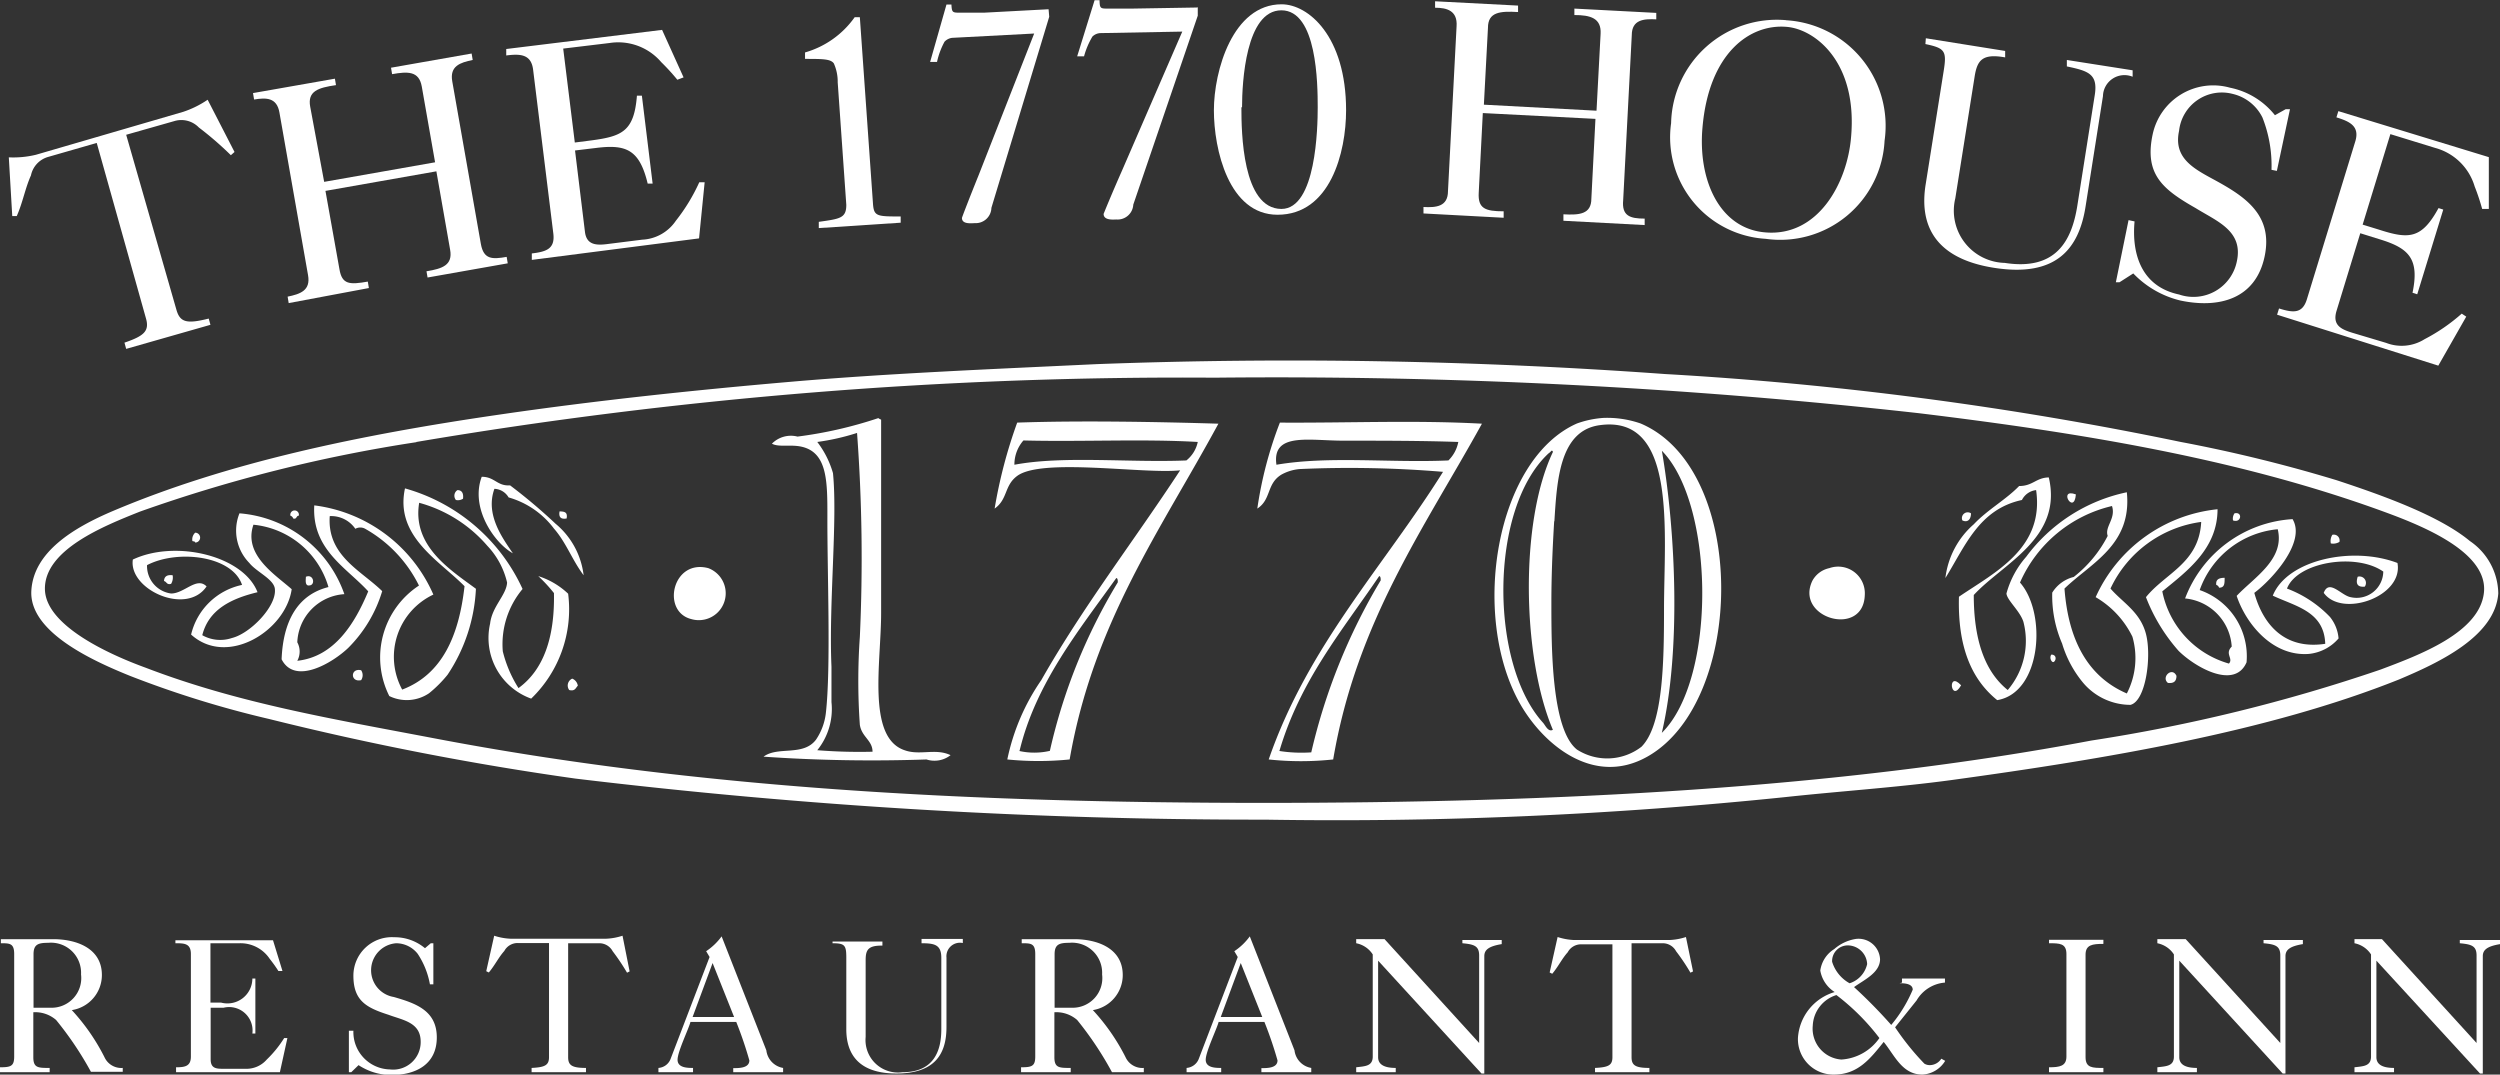 <svg id="Layer_1" data-name="Layer 1" xmlns="http://www.w3.org/2000/svg" viewBox="0 0 116.3 49.99"><rect x="0" y="0" width="116.3" height="49.99" fill="#333333" stroke="none"/><defs><style>.cls-1{fill:#fff;fill-rule:evenodd;}</style></defs><title>logo</title><path class="cls-1" d="M244.93,280c-0.27,0-.53,0-0.8,0v-2.49c0-.46.22-0.53,0.68-0.53a1.4,1.4,0,0,1,1.53,1.47A1.38,1.38,0,0,1,244.93,280Zm-2.32-3c0.41,0,.62,0,0.62.5v4.77c0,0.45-.16.5-0.66,0.5V283h2.31V282.8c-0.54,0-.76,0-0.76-0.5v-2.09a1.48,1.48,0,0,1,1.06.36,15.5,15.5,0,0,1,1.62,2.41h1.48V282.8a0.86,0.86,0,0,1-.85-0.5,9.56,9.56,0,0,0-1.52-2.19,1.65,1.65,0,0,0,1.4-1.63c0-1.26-1.2-1.67-2.27-1.67-0.82,0-1.64,0-2.43,0V277Z" transform="translate(-242.57 -233.12)"/><path class="cls-1" d="M255.59,283l0.35-1.59-0.15,0a5.24,5.24,0,0,1-.81,1,1.25,1.25,0,0,1-1,.43h-1c-0.33,0-.61,0-0.61-0.44V280h0.6a1.09,1.09,0,0,1,1.34,1.2h0.14v-2.56h-0.14a1.16,1.16,0,0,1-1.46,1.12h-0.49V277h1.35a1.63,1.63,0,0,1,1.41.73,6.28,6.28,0,0,1,.4.56l0.19,0-0.44-1.43h-4.54V277c0.4,0,.72,0,0.72.5v4.77c0,0.45-.27.5-0.69,0.5V283h4.84Z" transform="translate(-242.57 -233.12)"/><path class="cls-1" d="M258.8,283h0.11l0.34-.33a2.78,2.78,0,0,0,1.52.46c1.14,0,2.12-.49,2.12-1.75s-1-1.59-2-1.88A1.26,1.26,0,0,1,261,277a1.28,1.28,0,0,1,1,.49,3.76,3.76,0,0,1,.57,1.42h0.16V277h-0.12l-0.27.23a2.2,2.2,0,0,0-1.43-.51,1.79,1.79,0,0,0-1.9,1.79c0,1.17.61,1.49,1.64,1.82,0.67,0.25,1.49.35,1.49,1.25a1.28,1.28,0,0,1-1.43,1.29,1.74,1.74,0,0,1-1.7-1.8H258.8V283Z" transform="translate(-242.57 -233.12)"/><path class="cls-1" d="M268.11,282.3c0,0.38-.2.47-0.81,0.5V283h2.53V282.8c-0.65,0-.83-0.12-0.83-0.5V277h1.45a0.7,0.7,0,0,1,.62.37,9.76,9.76,0,0,1,.67,1l0.12-.06-0.33-1.66a2.83,2.83,0,0,1-.77.14h-4.43a2.83,2.83,0,0,1-.77-0.14l-0.37,1.65,0.12,0.06c0.28-.33.45-0.7,0.72-1a0.7,0.7,0,0,1,.62-0.37h1.46v5.26Z" transform="translate(-242.57 -233.12)"/><path class="cls-1" d="M274.81,283V282.8c-0.25,0-.72,0-0.72-0.38s0.52-1.44.6-1.76h2.13a18,18,0,0,1,.61,1.79c0,0.36-.48.36-0.75,0.36V283H279V282.8a0.94,0.94,0,0,1-.78-0.82l-2.08-5.3a2.84,2.84,0,0,1-.72.69l0.16,0.27-1.81,4.73a0.65,0.65,0,0,1-.57.43V283h1.61Zm0.91-5.08,1,2.51h-1.93Z" transform="translate(-242.57 -233.12)"/><path class="cls-1" d="M281.3,277c0.58,0,.64.1,0.64,0.68V281c0,1.1.52,2.06,2.33,2.06s2.33-.93,2.33-2.16v-3.23a0.63,0.63,0,0,1,.76-0.68v-0.19h-1.92V277c0.61,0,.92.07,0.92,0.68V281c0,1-.34,2-1.81,2a1.51,1.51,0,0,1-1.71-1.64v-3.57c0-.48.11-0.69,0.78-0.68v-0.19H281.3V277Z" transform="translate(-242.57 -233.12)"/><path class="cls-1" d="M292.43,280c-0.27,0-.53,0-0.8,0v-2.49c0-.46.22-0.53,0.68-0.53a1.4,1.4,0,0,1,1.53,1.47A1.38,1.38,0,0,1,292.43,280Zm-2.32-3c0.41,0,.62,0,0.62.5v4.77c0,0.45-.16.5-0.66,0.5V283h2.31V282.8c-0.54,0-.76,0-0.76-0.5v-2.09a1.48,1.48,0,0,1,1.06.36A15.64,15.64,0,0,1,294.3,283h1.48V282.8a0.86,0.86,0,0,1-.85-0.5,9.56,9.56,0,0,0-1.52-2.19,1.65,1.65,0,0,0,1.39-1.63c0-1.26-1.2-1.67-2.27-1.67-0.82,0-1.64,0-2.43,0V277Z" transform="translate(-242.57 -233.12)"/><path class="cls-1" d="M299.38,283V282.8c-0.25,0-.72,0-0.72-0.38s0.52-1.44.6-1.76h2.13a17.85,17.85,0,0,1,.61,1.79c0,0.36-.48.36-0.75,0.36V283h2.32V282.8a0.94,0.94,0,0,1-.78-0.82l-2.08-5.3a2.81,2.81,0,0,1-.72.69l0.16,0.27-1.81,4.73a0.66,0.66,0,0,1-.57.43V283h1.61Zm0.91-5.08,1,2.51h-1.93Z" transform="translate(-242.57 -233.12)"/><path class="cls-1" d="M311.49,283.06h0.13V277.6c0-.29.2-0.46,0.81-0.56v-0.19H310.6V277c0.54,0.05.78,0.12,0.78,0.57v4.07l-4.4-4.83h-1.32V277a1.18,1.18,0,0,1,.77.52v4.75c0,0.45-.35.45-0.77,0.5V283h1.84V282.8c-0.6,0-.82-0.2-0.82-0.5v-4.49Z" transform="translate(-242.57 -233.12)"/><path class="cls-1" d="M317.58,282.3c0,0.38-.19.47-0.81,0.5V283h2.53V282.8c-0.65,0-.83-0.12-0.83-0.5V277h1.45a0.7,0.7,0,0,1,.62.37,9.45,9.45,0,0,1,.67,1l0.12-.06L321,276.71a2.82,2.82,0,0,1-.77.14h-4.43a2.83,2.83,0,0,1-.77-0.14l-0.37,1.65,0.12,0.06c0.28-.33.45-0.7,0.72-1a0.7,0.7,0,0,1,.62-0.37h1.46v5.26Z" transform="translate(-242.57 -233.12)"/><path class="cls-1" d="M328,279.41a10.5,10.5,0,0,1,2,2,2.33,2.33,0,0,1-1.77,1,1.44,1.44,0,0,1-1.33-1.58A1.56,1.56,0,0,1,328,279.41Zm0.61-.55a1.72,1.72,0,0,1-.81-1,0.73,0.73,0,0,1,.75-0.76,0.91,0.91,0,0,1,.88.87A1.22,1.22,0,0,1,328.62,278.86Zm2.32,0c0.18,0,.62,0,0.62.3a6.45,6.45,0,0,1-1,1.64,23.33,23.33,0,0,0-1.73-1.76c0.45-.33,1.21-0.66,1.21-1.3a1,1,0,0,0-1.13-.94,2,2,0,0,0-1,.47,1.4,1.4,0,0,0-.65,1,1.47,1.47,0,0,0,.67,1,2.38,2.38,0,0,0-1.71,2.14,1.65,1.65,0,0,0,1.67,1.7c1.11,0,1.68-.72,2.32-1.52,0.51,0.63.86,1.52,1.8,1.52a1.32,1.32,0,0,0,1.06-.64l-0.18-.1a0.64,0.64,0,0,1-.54.3,0.48,0.48,0,0,1-.25-0.07,12.1,12.1,0,0,1-1.36-1.69l1-1.25a1.68,1.68,0,0,1,1.32-.83v-0.19h-2v0.19Z" transform="translate(-242.57 -233.12)"/><path class="cls-1" d="M340.42,283V282.8c-0.51,0-.83,0-0.83-0.5v-4.77c0-.46.32-0.5,0.83-0.5v-0.19h-2.53V277c0.49,0,.81,0,0.81.5v4.77c0,0.45-.32.5-0.81,0.5V283h2.53Z" transform="translate(-242.57 -233.12)"/><path class="cls-1" d="M348.76,283.06h0.13V277.6c0-.29.2-0.46,0.81-0.56v-0.19h-1.83V277c0.54,0.05.78,0.12,0.78,0.57v4.07l-4.4-4.83h-1.32V277a1.19,1.19,0,0,1,.77.52v4.75c0,0.45-.35.45-0.77,0.5V283h1.84V282.8c-0.6,0-.82-0.2-0.82-0.5v-4.49Z" transform="translate(-242.57 -233.12)"/><path class="cls-1" d="M357.94,283.06h0.13V277.6c0-.29.2-0.46,0.81-0.56v-0.19H357V277c0.54,0.05.78,0.12,0.78,0.57v4.07l-4.4-4.83H352.1V277a1.19,1.19,0,0,1,.77.52v4.75c0,0.45-.35.45-0.77,0.5V283h1.84V282.8c-0.6,0-.82-0.2-0.82-0.5v-4.49Z" transform="translate(-242.57 -233.12)"/><path class="cls-1" d="M249.36,247.93c0.17,0.59-.09.82-1,1.13l0.08,0.29,3.92-1.12-0.08-.29c-1,.25-1.33.19-1.5-0.4l-2.34-8.15,2.25-.64a1.13,1.13,0,0,1,1.13.3,15.53,15.53,0,0,1,1.49,1.29l0.17-.15-1.25-2.43a4.58,4.58,0,0,1-1.13.56l-6.86,2a4.49,4.49,0,0,1-1.26.12l0.16,2.73,0.21,0c0.28-.63.39-1.29,0.66-1.89a1.13,1.13,0,0,1,.8-0.86l2.26-.65Z" transform="translate(-242.57 -233.12)"/><path class="cls-1" d="M259.73,246.52l-0.05-.3c-0.85.15-1.2,0.14-1.32-.58L257.71,242l5.16-.91,0.64,3.65c0.13,0.72-.37.88-1.1,1l0.05,0.29,3.73-.66-0.05-.3c-0.68.12-1.07,0.12-1.2-.6l-1.33-7.56c-0.13-.72.37-0.88,0.95-1l-0.05-.3-3.75.66,0.05,0.3c0.73-.13,1.25-0.15,1.38.57l0.62,3.53-5.16.91L257,238.08c-0.13-.72.37-0.88,1.2-1l-0.05-.3-3.81.67,0.05,0.3c0.54-.09,1.06-0.11,1.18.61l1.33,7.56c0.13,0.72-.37.88-0.95,1l0.05,0.3Z" transform="translate(-242.57 -233.12)"/><path class="cls-1" d="M275.09,244.21l0.26-2.61-0.25,0a8.56,8.56,0,0,1-1.09,1.79,2,2,0,0,1-1.57.88l-1.59.2c-0.53.07-1,.06-1.07-0.58l-0.46-3.77,1-.12c1.38-.17,2,0.08,2.38,1.66l0.23,0-0.5-4.09-0.23,0c-0.13,1.65-.68,1.89-2.11,2.08l-0.78.1-0.54-4.37,2.16-.26a2.63,2.63,0,0,1,2.4.89,10,10,0,0,1,.75.82l0.29-.11-1-2.21-7.25.89,0,0.3c0.64-.08,1.16-0.07,1.25.66l0.94,7.62c0.09,0.72-.33.85-1,0.93l0,0.3Z" transform="translate(-242.57 -233.12)"/><path class="cls-1" d="M284.47,243.48l0-.29c-1.11,0-1.25,0-1.29-.61l-0.61-8.66-0.24,0a4.26,4.26,0,0,1-2.31,1.64l0,0.3c0.81,0,1.19,0,1.34.21a2.07,2.07,0,0,1,.18.88l0.4,5.7c0,0.62-.29.65-1.28,0.79l0,0.29Z" transform="translate(-242.57 -233.12)"/><path class="cls-1" d="M291.35,233.55l-3,.16c-0.36,0-.73,0-1.1,0s-0.4,0-.42-0.38h-0.23L285.84,236l0.32,0a3.56,3.56,0,0,1,.35-0.94,0.58,0.58,0,0,1,.36-0.18l3.81-.2-2.58,6.58c-0.46,1.14-.79,2-0.78,2,0,0.29.4,0.25,0.6,0.24a0.73,0.73,0,0,0,.77-0.71l2.69-8.89Z" transform="translate(-242.57 -233.12)"/><path class="cls-1" d="M298.23,233.47l-3,.05c-0.36,0-.73,0-1.1,0s-0.4,0-.41-0.39h-0.23l-0.81,2.61H293a3.65,3.65,0,0,1,.39-0.92,0.57,0.57,0,0,1,.37-0.16l3.81-.07-2.81,6.48c-0.5,1.13-.85,2-0.85,2,0,0.29.39,0.27,0.59,0.26a0.73,0.73,0,0,0,.79-0.69l3-8.79v-0.39Z" transform="translate(-242.57 -233.12)"/><path class="cls-1" d="M302,243.11c2.45,0,3.19-2.89,3.19-4.86,0-3.45-1.76-4.93-3-4.93-2.28,0-3.15,3.11-3.15,4.93S299.73,243.11,302,243.11Zm-1.65-5c0-1.15.17-4.51,1.83-4.51s1.69,3.42,1.69,4.51c0,0.93-.07,4.73-1.69,4.73C300.36,242.83,300.32,239.27,300.32,238.11Z" transform="translate(-242.57 -233.12)"/><path class="cls-1" d="M312.52,243.25v-0.3c-0.86,0-1.2-.13-1.16-0.86l0.19-3.71,5.24,0.27-0.19,3.71c0,0.73-.56.77-1.3,0.73l0,0.3,3.78,0.2,0-.3c-0.69,0-1.07-.13-1-0.86l0.4-7.67c0-.73.56-0.77,1.14-0.74l0-.3-3.81-.2,0,0.3c0.74,0,1.26.14,1.22,0.87l-0.19,3.58-5.24-.28,0.19-3.58c0-.73.56-0.78,1.4-0.73l0-.3-3.86-.2,0,0.3c0.54,0,1.05.13,1,.86l-0.4,7.67c0,0.73-.56.77-1.14,0.74l0,0.3Z" transform="translate(-242.57 -233.12)"/><path class="cls-1" d="M328.68,239.52c-0.18,2.11-1.53,4.63-4,4.41-2.11-.18-3.13-2.42-2.91-4.88,0.3-3.47,2.21-4.83,3.92-4.68C327,234.48,329,236,328.68,239.52Zm-3-5.46a4.92,4.92,0,0,0-5.37,4.79,4.73,4.73,0,0,0,4.4,5.38,4.86,4.86,0,0,0,5.53-4.56A4.92,4.92,0,0,0,325.63,234.06Z" transform="translate(-242.57 -233.12)"/><path class="cls-1" d="M332.14,235.17c0.91,0.19,1,.32.85,1.25l-0.84,5.29c-0.28,1.76.31,3.42,3.19,3.87s3.94-.88,4.25-2.85l0.81-5.14a1,1,0,0,1,1.38-.9l0-.3-3.06-.48,0,0.3c1,0.21,1.45.35,1.3,1.32l-0.81,5.14c-0.26,1.66-1,3.05-3.38,2.68a2.43,2.43,0,0,1-2.3-3l0.9-5.67c0.12-.76.36-1.08,1.42-0.89l0-.3-3.69-.59Z" transform="translate(-242.57 -233.12)"/><path class="cls-1" d="M341,246.25l0.17,0,0.64-.41A4.49,4.49,0,0,0,344,247.1c1.79,0.38,3.5-.06,3.92-2.05s-1-2.84-2.46-3.63c-0.92-.5-1.78-1-1.52-2.21a2,2,0,0,1,2.5-1.72,2.07,2.07,0,0,1,1.38,1.1,6.08,6.08,0,0,1,.42,2.43l0.25,0.05,0.61-2.87-0.2,0-0.5.28a3.56,3.56,0,0,0-2.09-1.28,2.88,2.88,0,0,0-3.6,2.18c-0.39,1.85.47,2.55,2,3.42,1,0.62,2.22,1.06,1.92,2.47a2.06,2.06,0,0,1-2.69,1.55c-1.75-.37-2.21-1.88-2.07-3.4l-0.28-.06Z" transform="translate(-242.57 -233.12)"/><path class="cls-1" d="M356,250.13l1.3-2.28-0.21-.14a8.52,8.52,0,0,1-1.73,1.19,2,2,0,0,1-1.79.17L352,248.6c-0.51-.16-0.93-0.34-0.74-1l1.11-3.63,0.93,0.29c1.33,0.41,1.83.9,1.5,2.48l0.22,0.07,1.21-3.94-0.22-.07c-0.79,1.45-1.39,1.45-2.78,1l-0.75-.23,1.29-4.21,2.08,0.64a2.63,2.63,0,0,1,1.84,1.79,10.12,10.12,0,0,1,.35,1.05l0.31,0v-2.41l-7-2.14-0.09.29c0.62,0.19,1.09.41,0.88,1.11l-2.25,7.34c-0.21.7-.65,0.64-1.3,0.44l-0.09.29Z" transform="translate(-242.57 -233.12)"/><path class="cls-1" d="M293.58,250.06a241.37,241.37,0,0,1,26.44.46,163.32,163.32,0,0,1,24,3.16,68.9,68.9,0,0,1,7.25,1.78c2.19,0.72,4.79,1.66,6.2,2.83a3,3,0,0,1,1.32,2.44c-0.15,2-2.77,3.22-4.62,4-6.08,2.43-13.62,3.69-20.83,4.68-2.51.34-5.11,0.51-7.71,0.79a202.63,202.63,0,0,1-24.19,1.05,266,266,0,0,1-32.1-1.91,138.67,138.67,0,0,1-14.24-2.77,47.47,47.47,0,0,1-6.46-2c-1.76-.71-4.75-2.06-4.61-4,0.12-1.77,1.93-2.89,3.82-3.69,5.3-2.24,11.39-3.52,18-4.48,4.46-.65,9-1.13,13.51-1.52S288.75,250.29,293.58,250.06Zm-31.64,3.63a69.67,69.67,0,0,0-12.86,3.23c-1.68.67-4.47,1.78-4.42,3.63,0.05,1.67,2.95,3,4.68,3.63,4.3,1.65,8.67,2.38,13.45,3.29,12.1,2.31,24.79,3,38.57,3,13.57,0,26.62-.66,38.5-2.9a78.32,78.32,0,0,0,13.45-3.3c1.81-.68,4.59-1.71,4.81-3.56,0.24-2-3.2-3.26-4.94-3.89-6.63-2.38-13.79-3.56-21.36-4.48a269.25,269.25,0,0,0-32.76-1.65A213.46,213.46,0,0,0,261.94,253.68Z" transform="translate(-242.57 -233.12)"/><path class="cls-1" d="M286.79,268.25a1.21,1.21,0,0,1-1.12.2,73.2,73.2,0,0,1-7.58-.13c0.67-.5,1.84,0,2.44-0.79a2.77,2.77,0,0,0,.46-1.25c0.24-2.12.06-6.58,0.07-9.16,0-1.51,0-2.79-1-3.16-0.59-.22-1.22,0-1.58-0.2a1.24,1.24,0,0,1,1.19-.33,19.61,19.61,0,0,0,3.76-.86,0.42,0.42,0,0,0,.13.07c0,2.49,0,6,0,9,0,2.31-.68,5.82,1.12,6.39C285.38,268.27,286.1,267.92,286.79,268.25Zm-6.2-14.57a4.35,4.35,0,0,1,.73,1.45c0.22,2.19-.2,6.07-0.07,9,0,0.54,0,1.17,0,1.65a3.05,3.05,0,0,1-.66,2.24,24.74,24.74,0,0,0,2.57.07c0-.53-0.5-0.68-0.59-1.25a29.22,29.22,0,0,1,0-4.09,79.23,79.23,0,0,0-.13-9.49A10.64,10.64,0,0,1,280.59,253.68Z" transform="translate(-242.57 -233.12)"/><path class="cls-1" d="M317.18,252.56a4.76,4.76,0,0,1,1.71.26c5,2.12,4.89,12.9.33,15.49-2.51,1.43-4.86-.56-5.93-2.44-2.35-4.14-1.12-11.39,2.64-13.05A4.55,4.55,0,0,1,317.18,252.56Zm-2.31,4.81c-0.06,1-.13,2.37-0.13,3.76,0,2.12,0,5.92,1.19,6.86a2.61,2.61,0,0,0,3-.13c1-1,1.05-3.87,1.05-6.39,0-3.61.63-9.08-3-8.57C315.13,253.16,315,255.44,314.88,257.37Zm-0.26-3.16c-2.77,2.57-2.75,9.78-.26,12.53,0.11,0.12.24,0.45,0.46,0.33-1.42-3.33-1.56-9.64,0-12.92,0,0,0-.08-0.07-0.06A0.56,0.56,0,0,1,314.61,254.21Zm5.27,13c2.55-2.51,2.46-10.62,0-13.12C320.53,257.89,320.77,263.4,319.88,267.2Z" transform="translate(-242.57 -233.12)"/><path class="cls-1" d="M299.25,252.83c-2.64,4.88-5.81,9.22-6.92,15.62a14.55,14.55,0,0,1-2.9,0,10.09,10.09,0,0,1,1.58-3.69c1.94-3.42,4.32-6.49,6.46-9.76-1.71.18-6.43-.59-7.58,0.26-0.61.45-.43,1.08-1.05,1.52a22.68,22.68,0,0,1,1.05-4C292.76,252.68,296.29,252.74,299.25,252.83Zm-9.49,1.91c2.29-.43,5.36-0.09,8-0.2a1.49,1.49,0,0,0,.53-0.86c-2.57-.15-5.43,0-8.11-0.07A1.7,1.7,0,0,0,289.76,254.74Zm0.2,13.31a3.22,3.22,0,0,0,1.45,0,26.2,26.2,0,0,1,3.16-7.84c0-.08,0-0.19-0.07-0.2C292.77,262.43,290.75,264.91,290,268.05Z" transform="translate(-242.57 -233.12)"/><path class="cls-1" d="M311.51,252.83c-2.67,4.84-5.83,9.2-6.92,15.62a14.11,14.11,0,0,1-3,0c1.84-5.32,5.37-9,8.11-13.38a52.13,52.13,0,0,0-6.66-.13,2.12,2.12,0,0,0-.86.26c-0.7.43-.46,1.15-1.12,1.58a18.29,18.29,0,0,1,1.05-4C305.34,252.8,308.38,252.66,311.51,252.83Zm-6.46.79c-1.58,0-3.32-.4-3.1,1.12,2.46-.42,5.28-0.08,8-0.2a1.63,1.63,0,0,0,.46-0.86C308.7,253.62,306.8,253.62,305.05,253.62Zm-3,14.43a6.63,6.63,0,0,0,1.52.07,27.62,27.62,0,0,1,3.23-8c0-.08,0-0.19-0.07-0.2C305,262.47,303.06,264.77,302.09,268.05Z" transform="translate(-242.57 -233.12)"/><path class="cls-1" d="M269.72,259.88c-0.53-.7-0.81-1.52-1.38-2.17a4,4,0,0,0-2.11-1.45,0.8,0.8,0,0,0-.66-0.4c-0.43,1.19.36,2.27,0.86,3-0.84-.46-2-2.09-1.45-3.56,0.61,0,.71.44,1.32,0.4a25.33,25.33,0,0,1,2.11,1.78A3.68,3.68,0,0,1,269.72,259.88Z" transform="translate(-242.57 -233.12)"/><path class="cls-1" d="M263.85,255.92c0.21,0,.29.15,0.26,0.4a0.43,0.43,0,0,1-.33.06A0.31,0.31,0,0,1,263.85,255.92Z" transform="translate(-242.57 -233.12)"/><path class="cls-1" d="M339.14,256.12c-0.08,1-.86-0.32,0,0h0Z" transform="translate(-242.57 -233.12)"/><path class="cls-1" d="M256.47,257.11c-0.13,0-.08.18-0.26,0.13a0.2,0.2,0,0,0-.13-0.13A0.2,0.2,0,1,1,256.47,257.11Z" transform="translate(-242.57 -233.12)"/><path class="cls-1" d="M268.6,256.91c0.27,0,.38.06,0.33,0.33C268.66,257.29,268.55,257.18,268.6,256.91Z" transform="translate(-242.57 -233.12)"/><path class="cls-1" d="M334.26,257c0,0.3-.17.44-0.4,0.33A0.27,0.27,0,0,1,334.26,257Z" transform="translate(-242.57 -233.12)"/><path class="cls-1" d="M346.52,257c0.39-.09.32,0.47-0.07,0.33A0.43,0.43,0,0,1,346.52,257Z" transform="translate(-242.57 -233.12)"/><path class="cls-1" d="M251.65,257.9a0.23,0.23,0,1,1,0,.46c0-.06-0.08-0.05-0.13-0.07A0.43,0.43,0,0,1,251.65,257.9Z" transform="translate(-242.57 -233.12)"/><path class="cls-1" d="M351.07,258a0.27,0.27,0,0,1,.33.33,0.56,0.56,0,0,1-.4.07A0.55,0.55,0,0,1,351.07,258Z" transform="translate(-242.57 -233.12)"/><path class="cls-1" d="M327.67,259.55a1.24,1.24,0,0,1,1.65,1.25c-0.06,2-3.27,1.08-2.44-.66A1.17,1.17,0,0,1,327.67,259.55Z" transform="translate(-242.57 -233.12)"/><path class="cls-1" d="M274.73,261.92c-1.41-.35-0.88-2.81.79-2.37A1.25,1.25,0,0,1,274.73,261.92Z" transform="translate(-242.57 -233.12)"/><path class="cls-1" d="M250.6,259.88a0.56,0.56,0,0,1-.07.4c-0.21.06-.2-0.1-0.33-0.13C250.21,259.93,250.35,259.85,250.6,259.88Z" transform="translate(-242.57 -233.12)"/><path class="cls-1" d="M256.8,259.95c0.34-.14.45,0.34,0.2,0.4S256.79,260.15,256.8,259.95Z" transform="translate(-242.57 -233.12)"/><path class="cls-1" d="M352.25,259.95a0.3,0.3,0,0,1,.33.46C352.2,260.45,352.16,260.23,352.25,259.95Z" transform="translate(-242.57 -233.12)"/><path class="cls-1" d="M346.06,260c0,0.27,0,.46-0.26.46a0.19,0.19,0,0,0-.13-0.13C345.64,260.08,345.79,260,346.06,260Z" transform="translate(-242.57 -233.12)"/><path class="cls-1" d="M338,263.57c0.23,0,.24.23,0.13,0.33S337.88,263.7,338,263.57Z" transform="translate(-242.57 -233.12)"/><path class="cls-1" d="M259.37,264.3a0.41,0.41,0,0,1,0,.46C258.86,264.88,258.86,264.18,259.37,264.3Z" transform="translate(-242.57 -233.12)"/><path class="cls-1" d="M343.82,264.56c0,0.26-.13.36-0.4,0.33C343.09,264.62,343.62,264.12,343.82,264.56Z" transform="translate(-242.57 -233.12)"/><path class="cls-1" d="M269.19,264.69a0.42,0.42,0,0,1,.26.33c-0.1.1-.13,0.27-0.4,0.2A0.35,0.35,0,0,1,269.19,264.69Z" transform="translate(-242.57 -233.12)"/><path class="cls-1" d="M333.8,265c-0.48.86-.66-0.72,0,0h0Z" transform="translate(-242.57 -233.12)"/><path class="cls-1" d="M337.29,255.92a0.84,0.84,0,0,0-.66.46c-2,.43-2.64,2.15-3.56,3.63a3.93,3.93,0,0,1,1.32-2.5c0.64-.68,1.49-1.14,2.11-1.78,0.64,0,.79-0.39,1.38-0.4,0.66,2.83-2.14,4-3.49,5.47,0,2,.47,3.53,1.58,4.42a3.52,3.52,0,0,0,.73-3.17c-0.16-.51-0.76-1-0.79-1.32a4.3,4.3,0,0,1,.92-1.71,7.82,7.82,0,0,1,4.68-3c0.25,2.45-1.67,3.29-2.9,4.48,0.18,2.41,1.09,4.1,2.9,4.88a3.59,3.59,0,0,0,.26-2.64,4.32,4.32,0,0,0-1.71-1.84,7,7,0,0,1,5.67-4.09c0,1.84-1.42,2.88-2.57,3.82a4.39,4.39,0,0,0,3.1,3.36c0.22-.24-0.21-0.45.13-0.79a2.4,2.4,0,0,0-2.17-2.24,5.72,5.72,0,0,1,5-3.69c0.65,1.08-1,2.85-1.78,3.43,0.4,1.44,1.38,2.66,3.3,2.37-0.05-1.51-1.38-1.74-2.44-2.24,0.67-1.67,3.7-2.32,5.8-1.52,0.29,1.56-2.58,2.57-3.43,1.39,0.25-.66.81,0.12,1.25,0.2a1.24,1.24,0,0,0,1.52-1.19c-1.27-.89-4-0.45-4.48.79a5.4,5.4,0,0,1,2,1.32,1.83,1.83,0,0,1,.4,1,2.1,2.1,0,0,1-1.38.72c-1.71.13-2.94-1.43-3.36-2.7,0.81-.86,2.25-1.7,1.91-3.1a4.27,4.27,0,0,0-3.63,2.83,3.26,3.26,0,0,1,2.18,3.36c-0.55,1.28-2.38.24-3.16-.53a8.22,8.22,0,0,1-1.52-2.5c0.9-1.12,2.47-1.58,2.57-3.5a5.46,5.46,0,0,0-4.22,3.1c0.56,0.65,1.38,1.08,1.65,2.11s0,3.12-.72,3.3a2.89,2.89,0,0,1-2.18-1,5.17,5.17,0,0,1-1-1.85,5.61,5.61,0,0,1-.46-2.37,1.64,1.64,0,0,1,1-.73,5.77,5.77,0,0,0,1.58-1.91c-0.15-.43.39-0.8,0.2-1.39a6.23,6.23,0,0,0-4.28,3.56c1.26,1.43,1,5.13-1.06,5.47-1.24-1-1.84-2.55-1.78-4.81C335.36,259.75,337.68,258.63,337.29,255.92Z" transform="translate(-242.57 -233.12)"/><path class="cls-1" d="M269,260.74a5.77,5.77,0,0,1-1.72,4.88,3,3,0,0,1-1.91-3.49c0.09-.8.76-1.33,0.79-1.91a3.71,3.71,0,0,0-.92-1.71,6.4,6.4,0,0,0-3.17-2c-0.33,2,1.42,3.1,2.64,4a7.86,7.86,0,0,1-1.32,4,5.78,5.78,0,0,1-.86.86,1.85,1.85,0,0,1-1.85.13,4,4,0,0,1,1.38-5.14,6.16,6.16,0,0,0-2.5-2.64,0.47,0.47,0,0,0-.46,0,1.36,1.36,0,0,0-1.19-.59c-0.13,1.84,1.46,2.53,2.44,3.49a6.29,6.29,0,0,1-1.58,2.64c-0.72.69-2.48,1.75-3.1,0.53,0.07-1.77.74-3,2.18-3.36a4.05,4.05,0,0,0-3.49-2.9c-0.48,1.4,1,2.31,1.78,3-0.28,1.94-3,3.63-4.68,2.11a3.09,3.09,0,0,1,2.37-2.31c-0.45-1.36-3-1.66-4.42-.92a1.29,1.29,0,0,0,1.12,1.32c0.62,0,1.19-.8,1.65-0.33-0.93,1.38-3.64.14-3.43-1.25,2-.94,5.15-0.17,5.8,1.52-1.24.3-2.27,0.81-2.57,2a1.7,1.7,0,0,0,1.38.13c0.85-.21,2.05-1.45,2-2.24,0-.48-0.85-0.82-1.19-1.25a2.15,2.15,0,0,1-.46-2.31,5.64,5.64,0,0,1,4.88,3.76A2.34,2.34,0,0,0,256.4,263a0.9,0.9,0,0,1,0,.86c1.72-.19,2.67-1.72,3.3-3.23-1-1.1-2.63-1.94-2.51-4a7,7,0,0,1,5.54,4.15,3.2,3.2,0,0,0-1.45,4.42c1.86-.71,2.64-2.5,2.9-4.81-1.18-1.2-3.25-2.32-2.77-4.55a8.55,8.55,0,0,1,5.47,4.68,4,4,0,0,0-.92,2.9,5.74,5.74,0,0,0,.73,1.71c1.17-.85,1.69-2.36,1.65-4.42a7.17,7.17,0,0,0-.73-0.79A3.59,3.59,0,0,1,269,260.74Z" transform="translate(-242.57 -233.12)"/></svg>
